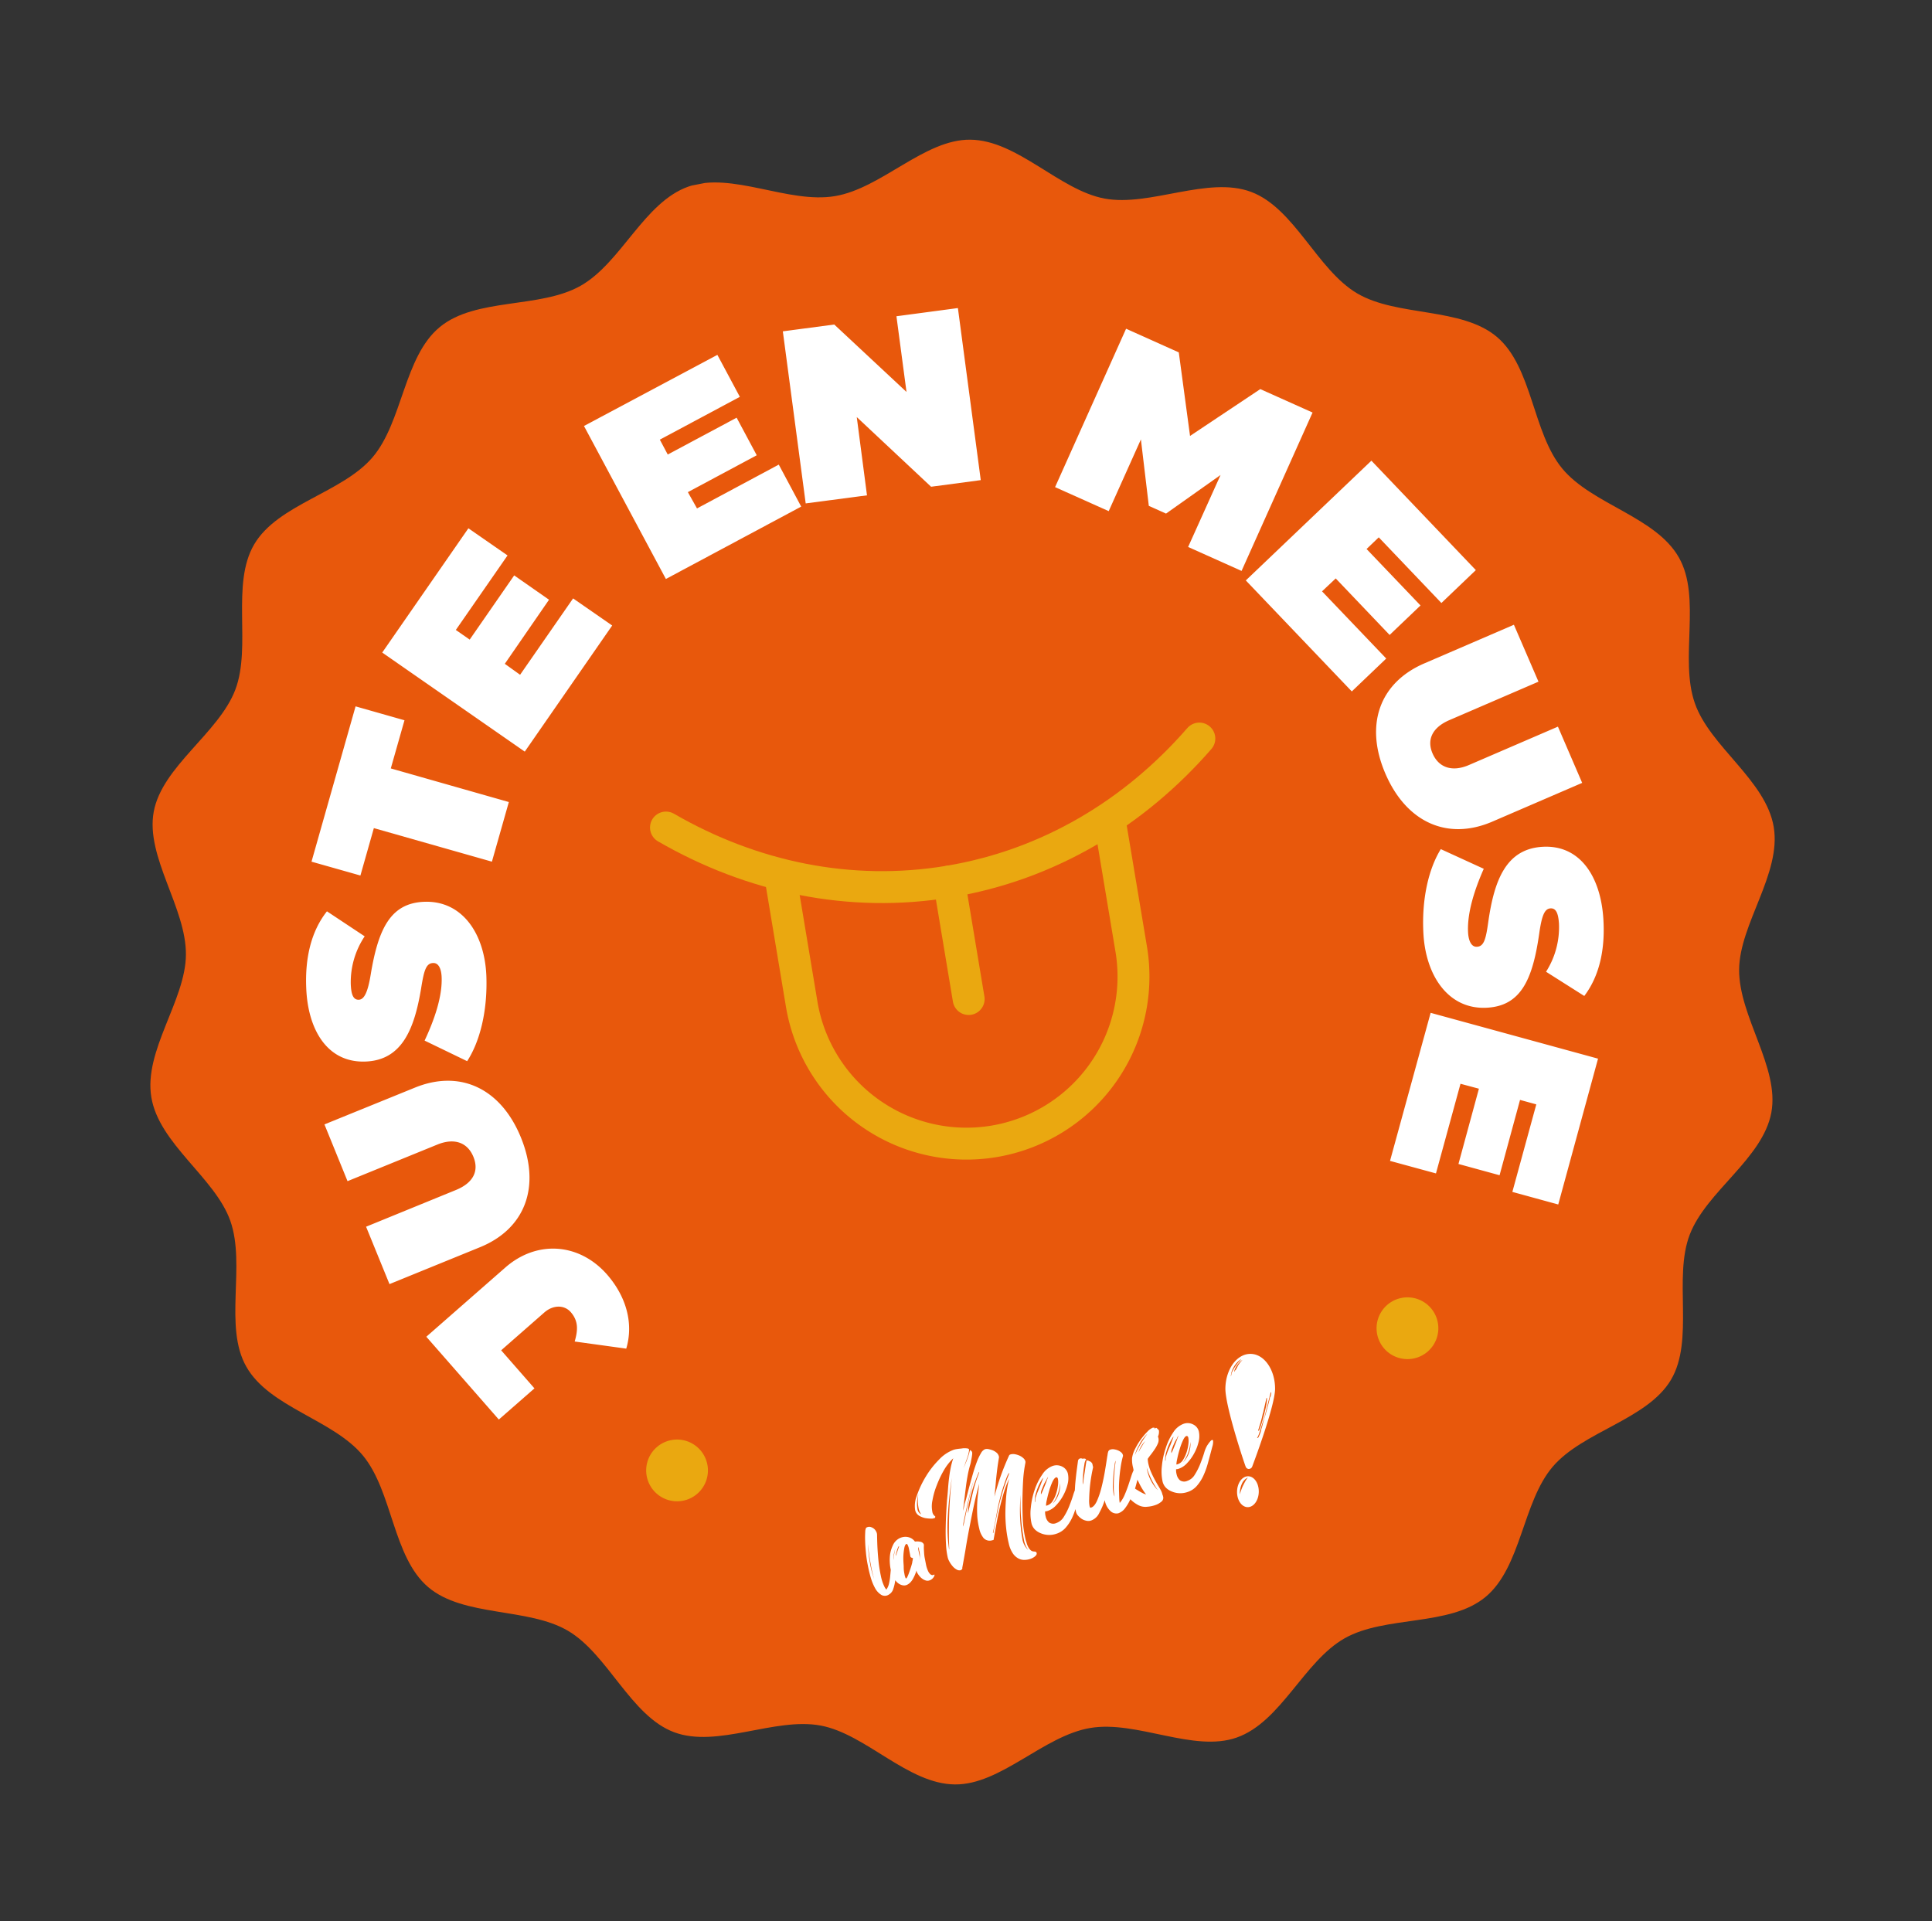 <svg xmlns="http://www.w3.org/2000/svg" width="181" height="180" fill="none"><rect width="100%" height="100%" fill="#333333" stroke="none"/><g clip-path="url(#a)"><path fill="#E8580C" d="M166.172 77.484c.73 4.375-3.204 9.084-3.242 13.354-.035 4.41 3.805 9.167 3.018 13.404-.805 4.317-6.085 7.37-7.644 11.434-1.559 4.063.454 9.889-1.764 13.611-2.217 3.722-8.241 4.819-11.073 8.134-2.833 3.315-2.936 9.426-6.304 12.211-3.368 2.785-9.369 1.707-13.188 3.865-3.819 2.158-5.957 7.838-10.113 9.301-4.047 1.426-9.341-1.627-13.716-.898-4.374.73-8.394 5.338-12.685 5.29-4.41-.035-8.346-4.73-12.584-5.517-4.315-.8-9.673 2.146-13.73.623-4.056-1.522-6.184-7.288-9.928-9.497-3.743-2.209-9.797-1.27-13.112-4.103-3.315-2.832-3.32-8.941-6.101-12.315-2.781-3.374-8.77-4.511-10.928-8.33-2.14-3.753-.035-9.502-1.499-13.663-1.427-4.046-6.67-7.199-7.4-11.578-.73-4.38 3.204-9.06 3.239-13.349.039-4.411-3.801-9.168-3.015-13.41.786-4.242 6.108-7.374 7.644-11.433 1.537-4.059-.439-9.883 1.775-13.627 2.213-3.745 8.24-4.82 11.073-8.135 2.833-3.315 2.931-9.425 6.304-12.21 3.373-2.786 9.369-1.707 13.188-3.865 3.82-2.158 5.952-7.837 10.113-9.3 4.046-1.428 9.341 1.626 13.716.896 4.374-.729 8.389-5.336 12.685-5.289 4.411.039 8.342 4.73 12.584 5.517 4.242.786 9.673-2.146 13.729-.624 4.057 1.523 6.181 7.29 9.925 9.503 3.744 2.214 9.802 1.27 13.116 4.097 3.314 2.829 3.315 8.943 6.101 12.316 2.786 3.373 8.765 4.512 10.929 8.334 2.139 3.748.034 9.497 1.498 13.658 1.411 4.064 6.659 7.216 7.389 11.595Z"/><path stroke="#EAA810" stroke-linecap="round" stroke-miterlimit="10" stroke-width="2.989" d="M62.392 77.535c8.002 4.627 17.197 6.616 26.524 5.059 9.327-1.558 17.377-6.42 23.445-13.396"/><path stroke="#EAA810" stroke-linecap="round" stroke-miterlimit="10" stroke-width="2.989" d="m104.093 77.646 1.885 11.28a15.654 15.654 0 0 1-12.858 18.013v0a15.66 15.66 0 0 1-11.67-2.699 15.64 15.64 0 0 1-6.344-10.16l-1.88-11.28m15.691-.202 1.832 11.003"/><path fill="#EAA810" d="M132.411 127.288a2.893 2.893 0 1 0-1.106-5.68 2.893 2.893 0 0 0 1.106 5.68Zm-68.428 13.321a2.892 2.892 0 1 0-1.105-5.678 2.892 2.892 0 0 0 1.105 5.678Z"/><path fill="#fff" d="m58.67 126.359-4.83-.667c.297-1.035.373-1.901-.365-2.749-.607-.7-1.647-.685-2.457.008l-4.067 3.565 3.12 3.566-3.338 2.92-6.793-7.758 7.408-6.49c2.972-2.599 6.938-2.29 9.53.669 1.88 2.167 2.467 4.68 1.792 6.936Zm-13.707-9.5-8.474 3.454-2.193-5.377 8.411-3.438c1.616-.657 2.189-1.77 1.647-3.103-.541-1.333-1.763-1.814-3.383-1.155l-8.413 3.428-2.163-5.318 8.475-3.445c4.242-1.728 8.061.076 9.935 4.679 1.874 4.603.4 8.547-3.842 10.275Zm-1.199-17.434-3.984-1.927c.9-1.919 1.671-4.114 1.595-5.95-.028-.724-.264-1.36-.82-1.317-.671.028-.85.8-1.109 2.416-.634 3.794-1.797 6.676-5.183 6.813-3.553.147-5.423-2.916-5.574-6.905-.117-2.797.459-5.297 1.941-7.169l3.535 2.343a7.74 7.74 0 0 0-1.303 4.484c.035.882.198 1.48.753 1.456.467-.016.825-.593 1.113-2.346.708-4.306 1.863-6.703 4.997-6.829 3.553-.146 5.679 2.951 5.84 6.943.122 3.308-.617 6.174-1.8 7.988ZM33.312 66.182l4.582 1.303-1.283 4.512 11.06 3.149-1.586 5.587-11.06-3.144-1.26 4.442-4.581-1.298 4.128-14.551Zm15.413-2.959 4.966-7.156 3.662 2.54-8.19 11.816-13.354-9.282 8.073-11.643 3.667 2.543-4.844 6.982 1.299.904 4.168-6.015 3.264 2.279-4.142 6.005 1.431 1.027ZM65.3 47.636l7.66-4.105 2.1 3.934-12.676 6.783-7.674-14.336 12.498-6.663 2.105 3.933-7.496 4.011.741 1.393 6.454-3.451 1.883 3.52-6.452 3.456.856 1.525Zm10.182-.469L73.34 31.045l4.815-.641 6.771 6.319-.943-7.092 5.758-.768 2.142 16.122-4.654.62-6.963-6.527.958 7.333-5.742.756Zm42.588-10.711 4.898 2.196-6.652 14.84-5.006-2.245 3.039-6.744-5.109 3.617-1.613-.725-.741-6.224-3.016 6.72-5.025-2.25 6.652-14.84 4.938 2.216 1.054 7.827 6.581-4.388Zm5.785 18.948 6.015 6.297-3.226 3.081-9.93-10.4 11.766-11.22 9.784 10.254-3.226 3.082-5.869-6.152-1.142 1.092 5.054 5.29-2.894 2.763-5.049-5.296-1.283 1.209Zm9.573 6.756 8.403-3.624 2.303 5.333-8.338 3.597c-1.601.687-2.149 1.828-1.586 3.128s1.802 1.774 3.403 1.086l8.342-3.598 2.271 5.269-8.403 3.624c-4.201 1.814-8.057.088-10.027-4.478-1.97-4.566-.569-8.523 3.632-10.337Zm1.554 17.398 4.025 1.843c-.858 1.94-1.58 4.148-1.468 6.001.046.72.296 1.353.85 1.301.673-.042.832-.82 1.057-2.438.557-3.807 1.659-6.715 5.045-6.923 3.543-.22 5.476 2.802 5.721 6.768.176 2.786-.345 5.303-1.788 7.206l-3.582-2.269a7.767 7.767 0 0 0 1.212-4.494c-.058-.882-.235-1.477-.788-1.444-.553.032-.818.629-1.066 2.374-.616 4.317-1.724 6.737-4.854 6.932-3.548.221-5.723-2.838-5.986-6.824-.203-3.312.481-6.194 1.622-8.033Zm1.845 21.984-2.298 8.4-4.304-1.174 3.805-13.872 15.683 4.293-3.728 13.664-4.299-1.179 2.243-8.201-1.524-.418-1.917 7.057-3.852-1.055 1.917-7.052-1.726-.463Zm-49.413 46.03-.05.01a.364.364 0 0 1-.227-.106.924.924 0 0 1-.191-.283 2.621 2.621 0 0 1-.185-.561l-.132-.679c-.044-.226-.056-.459-.067-.659a3.501 3.501 0 0 1-.005-.507.357.357 0 0 0-.024-.122.438.438 0 0 0-.342-.215 1.339 1.339 0 0 0-.473-.012 1.099 1.099 0 0 0-.326-.298 1.141 1.141 0 0 0-.786-.129 1.219 1.219 0 0 0-.36.127 1.353 1.353 0 0 0-.598.652 2.988 2.988 0 0 0-.276.994c-.033.376-.017.755.046 1.128l.034.177-.056.607a5.095 5.095 0 0 1-.108.675 1.52 1.52 0 0 1-.252.566.945.945 0 0 1-.076-.103 1 1 0 0 1-.074-.112 4.075 4.075 0 0 1-.36-1.058 13.67 13.67 0 0 1-.22-1.368 27.75 27.75 0 0 1-.106-1.389c-.02-.466-.027-.817-.033-1.112a.673.673 0 0 0-.096-.324.777.777 0 0 0-.404-.363.51.51 0 0 0-.448-.007.283.283 0 0 0-.083.058.885.885 0 0 0-.076.381 8.08 8.08 0 0 0-.009.825c.008.332.033.698.074 1.104.037.406.097.811.18 1.21.077.402.171.788.281 1.158.095.333.227.654.393.958.138.263.343.484.595.641a.677.677 0 0 0 .711-.04.924.924 0 0 0 .41-.55c.086-.255.145-.519.176-.786l.074.089c.084.099.183.184.294.253a.952.952 0 0 0 .374.138.632.632 0 0 0 .417-.081c.112-.062.213-.144.296-.241.09-.1.165-.211.227-.331a3.85 3.85 0 0 0 .31-.746.293.293 0 0 0 .016.077l.014.072c.064.126.14.245.229.355.089.115.196.214.316.296.11.075.234.129.365.159a.609.609 0 0 0 .389-.076.72.72 0 0 0 .283-.261c.066-.111.088-.19.066-.239.02.006-.028.001-.127.048Zm-5.85-1.079c.08.495.191.985.333 1.467a8.714 8.714 0 0 1-.389-1.489 12.18 12.18 0 0 1-.187-1.806c.057.681.138 1.29.243 1.828Zm2.188-.567a.798.798 0 0 0 .024.268 1.163 1.163 0 0 1-.024-.63c.05-.225.113-.446.19-.662a.153.153 0 0 1 .02-.042l-.004-.027-.007-.032-.042.168c-.025.09-.047.193-.072.306-.025.113-.044.234-.069.347a2.113 2.113 0 0 0-.03.306l.014-.002Zm.26-.356a2.98 2.98 0 0 0-.068.206 5.602 5.602 0 0 0-.014-.073 2.306 2.306 0 0 1 .059-.275 3.92 3.92 0 0 1 .075-.263c.022-.071.05-.139.083-.204.026-.059.048-.091.066-.098a.158.158 0 0 0 .006.032.041.041 0 0 1 .005.027c-.097.249-.155.458-.226.65l.014-.002Zm1.46.811a8.44 8.44 0 0 1-.182.613c-.072.211-.137.407-.21.586-.073.179-.13.279-.176.302-.047.024-.046.009-.079-.064a1.438 1.438 0 0 1-.092-.354 2.757 2.757 0 0 1-.068-.593c.002-.226-.03-.464-.033-.698a5.055 5.055 0 0 1 .108-1.229c.042-.149.095-.24.158-.275.064-.036.1.008.15.112.038.083.07.17.092.259l.065.335.06.308c.005.06.016.119.034.176a.203.203 0 0 0 .107.088c.038.02.08.031.124.032a2.78 2.78 0 0 1-.072.404l.013-.002Zm.652-1.091c.027.14.056.285.056.459.001.174.031.304.048.437.012.092.03.183.053.272.007.064.02.128.037.19l.022.113a2.657 2.657 0 0 1-.063-.321l-.117-.602-.115-.589c-.034-.177-.02-.278.005-.292.025-.015 0 0 .004.022l.005.028c.03.092.047.188.051.286l.014-.003Zm30.819-6.972c-.562-.013-1.031.623-1.048 1.425-.018.803.424 1.455.986 1.468.561.012 1.03-.624 1.048-1.422.019-.798-.42-1.46-.986-1.471Zm-.283.482c-.08.143-.15.288-.222.429a4.09 4.09 0 0 0-.167.418 3.03 3.03 0 0 0-.111.374 2.128 2.128 0 0 1 .161-.939c.105-.283.316-.516.587-.65a2.55 2.55 0 0 0-.248.368Z"/><path fill="#fff" fill-rule="evenodd" d="M117.178 126.851a1.737 1.737 0 0 0-.437.047c-1.095.27-1.912 1.599-1.94 3.17-.029 1.66 1.799 7.118 1.9 7.347a.325.325 0 0 0 .301.219l.082-.016a.333.333 0 0 0 .228-.204c.087-.229 2.114-5.605 2.144-7.265.013-1.789-1-3.275-2.278-3.298Zm1.143 5.582c.107-.463.216-.945.326-1.441a.037.037 0 0 1 .027-.005.03.03 0 0 1 .02.011.041.041 0 0 1 .01.021c-.019.316-.065.63-.137.938-.079.344-.161.671-.25.989a11.83 11.83 0 0 1-.244.771c-.119.329-.124.33-.146.339a.047.047 0 0 1-.031.006 3.299 3.299 0 0 1-.017-.086 2.635 2.635 0 0 0 .096-.301c.128-.382.239-.78.332-1.24l.014-.002Zm-2.962-3.654c-.016.116-.032.176-.046.178.01-.251.076-.497.194-.719.165-.364.431-.674.766-.892a.722.722 0 0 1-.124.156 4.883 4.883 0 0 0-.264.31 4.484 4.484 0 0 0-.267.391c-.065.103-.122.21-.173.32a.715.715 0 0 0-.083.274l-.003-.018Zm.385-.432a1.358 1.358 0 0 1-.112.196.704.704 0 0 1 .094-.338c.069-.141.153-.275.252-.397.08-.105.171-.2.274-.283.084-.073.13-.101.14-.098a3.448 3.448 0 0 0-.407.516c-.073.155-.15.292-.219.419l-.022-.015Zm3.251 2.526c-.048.211-.111.491-.198.795-.086.303-.17.649-.276.994-.107.345-.196.686-.277.994l-.101.325-.005.001.028-.006c-.057.19-.117.366-.179.505-.063.139-.092.206-.134.233a.05.05 0 0 1-.036.007.03.03 0 0 1-.024-.005.034.034 0 0 1-.014-.021.035.035 0 0 1 .004-.022.035.035 0 0 1 .017-.015c.027-.005.068-.088.141-.29a14.341 14.341 0 0 0 .324-1.017l.143-.399c.034-.092.083-.275.147-.546.065-.271.134-.548.206-.83l.191-.756c.09-.356.095-.357.117-.361l.028-.006a.07.07 0 0 1 .005.013 1.57 1.57 0 0 1-.085.421l-.022-.014Z" clip-rule="evenodd"/><path fill="#fff" d="M113.55 134.917c-.09.018-.243.198-.454.516-.125.22-.222.455-.287.7-.1.33-.226.674-.367 1.035a5.791 5.791 0 0 1-.506.996 1.296 1.296 0 0 1-.696.582.706.706 0 0 1-.691-.049.989.989 0 0 1-.312-.541 1.546 1.546 0 0 1-.055-.501.715.715 0 0 0 .281-.055 1.84 1.84 0 0 0 .754-.518c.26-.273.482-.58.659-.913.185-.336.324-.695.413-1.067.084-.322.092-.658.025-.983a.98.98 0 0 0-.522-.65 1.118 1.118 0 0 0-.897-.07 1.97 1.97 0 0 0-.98.806 5.7 5.7 0 0 0-.705 1.477 7.342 7.342 0 0 0-.357 1.663c-.061.491-.039.989.065 1.472.049.205.149.394.291.55.153.158.337.282.541.365a2.052 2.052 0 0 0 1.48.069c.34-.104.645-.3.881-.566a3.92 3.92 0 0 0 .612-.937c.171-.37.312-.752.421-1.144.114-.408.22-.805.322-1.196l.114-.426c.059-.18.081-.37.066-.558-.024-.052-.061-.068-.096-.057Zm-2.71 2.084a3.514 3.514 0 0 0 .677-1.904 2.364 2.364 0 0 1-.677 1.904Zm.303-2.452a.151.151 0 0 1 .06-.003.13.13 0 0 1 .056.023.36.36 0 0 1 .067.123c.033.19.037.384.013.576a4.073 4.073 0 0 1-.161.764c-.079.256-.189.5-.329.727a.922.922 0 0 1-.518.43.283.283 0 0 1-.122.024 2.83 2.83 0 0 1 .078-.518c.055-.27.125-.561.217-.865a6.11 6.11 0 0 1 .306-.84c.113-.257.224-.404.333-.441Zm-.87.17c.077-.138.12-.207.133-.21-.125.349-.222.622-.309.827-.087.205-.154.391-.23.557a1.525 1.525 0 0 1-.129.255.783.783 0 0 1 .061-.411c.068-.183.141-.362.224-.542a2.79 2.79 0 0 1 .271-.466l-.021-.01Zm-.847 1.203a4.64 4.64 0 0 0-.151.429.734.734 0 0 0-.07.319c-.001.137-.015.21-.038.214a2.304 2.304 0 0 1 .107-.876c.142-.507.366-.987.663-1.421a.9.9 0 0 1-.077.254l-.193.508-.241.573Zm-.818 3.449a17.717 17.717 0 0 1-.396-.684 8.958 8.958 0 0 1-.359-.729 4.258 4.258 0 0 1-.251-.736 2.685 2.685 0 0 1-.076-.535c.07-.108.17-.245.301-.411.128-.162.249-.336.37-.514.111-.165.206-.341.283-.525a.84.84 0 0 0 .052-.48.439.439 0 0 0-.052-.15c.089-.188.12-.399.089-.605l-.111-.11a.7.7 0 0 0-.125-.112l-.073.014-.069.08a.202.202 0 0 0-.014-.073c-.007-.036-.037-.044-.081-.031a.277.277 0 0 0-.095-.005 1.465 1.465 0 0 0-.494.359 6.102 6.102 0 0 0-.608.716 5.81 5.81 0 0 0-.542.885c-.15.275-.251.572-.299.881-.016.31.017.621.099.921l.044.226a4.2 4.2 0 0 0-.192.484c-.094.291-.19.592-.294.903a12.18 12.18 0 0 1-.352.92c-.113.274-.268.53-.459.756-.053-.271-.053-.586-.063-.927a10.04 10.04 0 0 1 .009-1.111c.024-.381.06-.778.122-1.185.05-.4.13-.796.239-1.184a.466.466 0 0 0-.178-.337 1.154 1.154 0 0 0-.299-.181 1.505 1.505 0 0 0-.362-.099.689.689 0 0 0-.325.021.302.302 0 0 0-.235.239l-.021.065a1.465 1.465 0 0 1-.028.146c.008.041-.013.101-.024.165-.056.363-.124.809-.211 1.329a19.178 19.178 0 0 1-.314 1.527 7.87 7.87 0 0 1-.427 1.305c-.167.376-.354.596-.554.658a.108.108 0 0 1-.077.015c-.031.006-.056-.05-.077-.131a2.744 2.744 0 0 1-.039-.683 14.77 14.77 0 0 1 .367-2.967l-.026-.136a.534.534 0 0 1-.031-.158.464.464 0 0 0-.229-.261c-.076-.028-.117-.043-.119-.057-.003-.013 0 0-.069-.015a.242.242 0 0 1-.132-.049 10.45 10.45 0 0 0-.09.525l-.116.76c-.038.262-.075.485-.095.691a1.07 1.07 0 0 1-.054.307 3.214 3.214 0 0 1-.003-.38c.009-.218.02-.474.043-.719.023-.244.056-.513.102-.757.013-.178.069-.349.161-.502-.005-.022-.009-.045-.076-.051a.81.81 0 0 1-.15-.046c.005.028.007.037-.024.047l-.116-.019a.358.358 0 0 0-.186-.016.276.276 0 0 0-.203.214l-.109.815c-.052.386-.1.819-.145 1.288-.022.225-.029.476-.046.681a4.914 4.914 0 0 0-.154.439c-.1.33-.226.674-.367 1.035a5.88 5.88 0 0 1-.506.996 1.32 1.32 0 0 1-.696.582.71.71 0 0 1-.69-.049.986.986 0 0 1-.313-.541 1.514 1.514 0 0 1-.055-.501.713.713 0 0 0 .28-.055c.292-.107.551-.285.755-.518.26-.273.482-.58.66-.913.184-.336.323-.695.412-1.068.084-.321.092-.657.025-.982a.99.99 0 0 0-.522-.651 1.136 1.136 0 0 0-.897-.069 1.97 1.97 0 0 0-.98.806c-.305.445-.546.93-.716 1.442a7.31 7.31 0 0 0-.358 1.663c-.061.491-.039.988.066 1.472.048.204.147.391.29.545.152.158.337.282.54.365a2.049 2.049 0 0 0 1.48.069c.34-.105.645-.3.881-.566a3.92 3.92 0 0 0 .612-.937 6.25 6.25 0 0 0 .312-.813l.054.276a.805.805 0 0 0 .181.327c.099.114.212.215.336.301.133.089.283.151.44.182a.813.813 0 0 0 .466-.02c.333-.125.604-.377.752-.701.21-.383.383-.785.518-1.201.063.41.267.784.577 1.058a.804.804 0 0 0 .691.171c.272-.098.505-.28.665-.519a4.1 4.1 0 0 0 .465-.8 2.872 2.872 0 0 0 .652.502c.282.174.614.245.942.202.228-.016.453-.06.67-.13.228-.066.44-.178.623-.328a.462.462 0 0 0 .179-.505.92.92 0 0 0-.064-.185c-.039-.222-.159-.429-.29-.644l-.002-.009Zm-9.983 1.497a3.508 3.508 0 0 0 .678-1.904 2.369 2.369 0 0 1-.676 1.913l-.002-.009Zm.303-2.451a.124.124 0 0 1 .06-.003c.02.003.04.011.057.023a.284.284 0 0 1 .066.123c.032.186.035.375.01.562a4.051 4.051 0 0 1-.16.769 3.167 3.167 0 0 1-.328.727.97.97 0 0 1-.514.429.27.27 0 0 1-.122.023c.004-.174.029-.348.073-.517.056-.269.126-.56.218-.865.081-.286.184-.567.306-.839.115-.245.227-.386.336-.423l-.002-.009Zm-.87.169c.077-.137.12-.206.134-.209-.125.349-.222.621-.31.826-.086.205-.153.392-.23.557a1.91 1.91 0 0 1-.128.256.786.786 0 0 1 .06-.412c.069-.182.142-.361.224-.541.083-.181.178-.322.255-.454l-.004-.023Zm-.846 1.204a5.862 5.862 0 0 0-.151.429.727.727 0 0 0-.07.319c-.001.136-.016.21-.038.214a2.305 2.305 0 0 1 .107-.876c.142-.508.366-.99.662-1.426a.854.854 0 0 1-.076.259l-.193.507-.24.574Zm7.213.428a1.153 1.153 0 0 1-.095-.249 3.13 3.13 0 0 1-.071-.729c.004-.292.014-.576.038-.862.024-.287.049-.546.084-.778.035-.233.051-.391.057-.481.035-.157.061-.242.083-.247-.058.449-.105.885-.136 1.305-.031.42-.048.743-.045 1.118-.008.318.022.636.09.946l-.005-.023Zm2.332-4.923c.204-.357.457-.685.75-.973-.47.622-.868 1.296-1.188 2.008.101-.358.253-.7.451-1.014l-.013-.021Zm.247 4.577a6.025 6.025 0 0 1-.381-.218c-.128-.078-.196-.116-.288-.178.025-.09.054-.18.078-.274.055-.199.106-.397.15-.579.017.086.075.164.114.245.187.41.42.797.694 1.153a1.883 1.883 0 0 1-.367-.149Zm-.351-3.758a2.47 2.47 0 0 1 .646-1.099c-.132.18-.252.369-.36.564a3.5 3.5 0 0 0-.288.526l.002.009Zm.828 1.667a.967.967 0 0 1-.033-.167.96.96 0 0 0-.033-.168 7.526 7.526 0 0 0 1.065 2.185 3.86 3.86 0 0 1-1.001-1.859l.002.009Zm-10.471 7.608a1.08 1.08 0 0 0-.18-.026.462.462 0 0 1-.266-.113 1.059 1.059 0 0 1-.211-.264 1.954 1.954 0 0 1-.16-.368c-.027-.136-.085-.266-.115-.392a10.2 10.2 0 0 1-.262-1.927 33.15 33.15 0 0 1-.024-2.007c.012-.637.034-1.126.061-1.615.034-.539.104-1.076.21-1.606a.57.57 0 0 0 .003-.151.626.626 0 0 0-.195-.3 1.343 1.343 0 0 0-.356-.236 1.836 1.836 0 0 0-.434-.132.868.868 0 0 0-.415.02.197.197 0 0 0-.137.116 24.177 24.177 0 0 0-.748 1.832c-.22.612-.426 1.287-.616 2 .036-.345.067-.666.095-.958.028-.292.05-.588.08-.866.03-.279.064-.567.1-.861.038-.294.087-.595.14-.925a.318.318 0 0 0-.007-.182.656.656 0 0 0-.196-.31 1.403 1.403 0 0 0-.354-.222 2.368 2.368 0 0 0-.404-.119.666.666 0 0 0-.337.005.82.82 0 0 0-.393.396 4.9 4.9 0 0 0-.382.817c-.12.319-.24.676-.352 1.064a78.742 78.742 0 0 0-.586 2.154c-.08.317-.15.556-.207.722-.033.21-.08.417-.143.62.057-.481.109-.89.155-1.28s.092-.761.136-1.112c.044-.352.102-.683.159-.995.06-.319.137-.635.23-.947.03-.098.053-.198.068-.3l.065-.341a4.61 4.61 0 0 0 .044-.305.864.864 0 0 0 .002-.184.295.295 0 0 0-.12-.179c-.054-.036-.08-.054-.068-.062-.041.093-.07.19-.085.29-.11.371-.244.736-.398 1.092l-.137.337.25-.716c.073-.193.127-.349.163-.469.033-.103.058-.208.075-.315a1.43 1.43 0 0 0 .03-.26c-.01-.054-.08-.092-.19-.104a1.9 1.9 0 0 0-.391-.008c-.15.029-.305.031-.46.056a2.524 2.524 0 0 0-.375.073 3.549 3.549 0 0 0-1.402.936 8.387 8.387 0 0 0-1.244 1.6 8.992 8.992 0 0 0-.822 1.744c-.18.437-.239.915-.168 1.382a.81.81 0 0 0 .365.521c.178.106.372.183.575.227.254.045.513.059.77.042-.005-.022-.007-.036.025-.042l.06.017a.133.133 0 0 0 .067-.061.116.116 0 0 0 .023-.056.11.11 0 0 0-.008-.059.646.646 0 0 1-.27-.451 2.638 2.638 0 0 1 .02-1.08 7.02 7.02 0 0 1 .404-1.399c.184-.485.407-.955.667-1.404.237-.409.532-.783.874-1.11a6.609 6.609 0 0 0-.255.962c-.062.308-.106.612-.143.906-.037.294-.066.601-.089.92a28.72 28.72 0 0 1-.084.989c-.037.346-.058.745-.084 1.234-.028.489-.046 1-.055 1.529a19 19 0 0 0 .031 1.54c.017.42.073.837.168 1.246.034.123.084.241.148.352.08.147.175.286.283.414.104.128.23.235.372.318a.524.524 0 0 0 .41.076l.122-.095a.179.179 0 0 0 .02-.135c.109-.604.229-1.243.337-1.918a59.25 59.25 0 0 1 .37-2.036c.135-.685.267-1.359.41-2.021.144-.663.298-1.294.468-1.896l-.117 1.019a11.456 11.456 0 0 0-.06 2.08c.032.381.094.758.187 1.129.065.315.203.609.402.862a.776.776 0 0 0 .825.201l.104-.02.024-.118c.075-.433.16-.891.248-1.378a26.195 26.195 0 0 1 .644-2.781c.117-.398.255-.789.415-1.171l.13-.303c-.126.51-.214 1.028-.263 1.551-.05.536-.078 1.068-.085 1.591-.005.519.02 1.038.077 1.554.051.477.134.949.247 1.414.067.309.188.604.358.87.127.198.3.363.502.481.172.1.367.153.566.153a1.73 1.73 0 0 0 .549-.079 1.36 1.36 0 0 0 .477-.252c.124-.109.175-.209.152-.303a.145.145 0 0 0-.11-.129Zm-10.702-3.5a.672.672 0 0 1-.352-.481 3.31 3.31 0 0 1 .076-1.397c-.07.446-.057.9.035 1.342.044.193.126.375.24.536Zm2.602 3.253a14.326 14.326 0 0 1-.127-2.828 39 39 0 0 1 .39-3.859 45.056 45.056 0 0 0-.244 6.688l-.019-.001Zm1.422-2.547a2.65 2.65 0 0 1-.111.44c.007-.162.03-.324.065-.482.055-.284.128-.632.22-1.044.094-.413.195-.856.306-1.324.111-.468.224-.904.346-1.313l.128-.429c-.073.249-.142.502-.204.759-.062.261-.11.453-.143.573-.033.119-.097.367-.169.724-.071.357-.147.719-.229 1.092l-.209 1.004Zm1.252-4.219a12.787 12.787 0 0 0-.46 1.555 179.4 179.4 0 0 0-.44 1.863 4.638 4.638 0 0 1 .14-1.184 14.847 14.847 0 0 1 .713-2.282c.053-.144.115-.285.185-.421l.015.072a1.007 1.007 0 0 0-.058.138l-.096.259Zm2.52.872c-.117.347-.231.722-.345 1.129-.113.408-.22.851-.318 1.336-.098.484-.21 1.019-.32 1.613-.035.209-.062.313-.083.322a.101.101 0 0 1-.013-.063 109.269 109.269 0 0 0 .154-.707l.181-.975a18.765 18.765 0 0 1 .637-2.597c.125-.372.23-.679.329-.919s.176-.373.234-.389a.259.259 0 0 0-.036.101 1.08 1.08 0 0 1-.061.172c-.122.309-.241.636-.359.982v-.005Zm1.678 4.956a15.884 15.884 0 0 1-.16-4.161 18.54 18.54 0 0 0 .308 4.245c.06.337.195.656.394.934a1.76 1.76 0 0 1-.54-1.013l-.002-.005Z"/></g><defs><clipPath id="a"><path fill="#fff" d="M0 30 151.203.565l29.154 149.763-151.203 29.435z"/></clipPath></defs></svg>